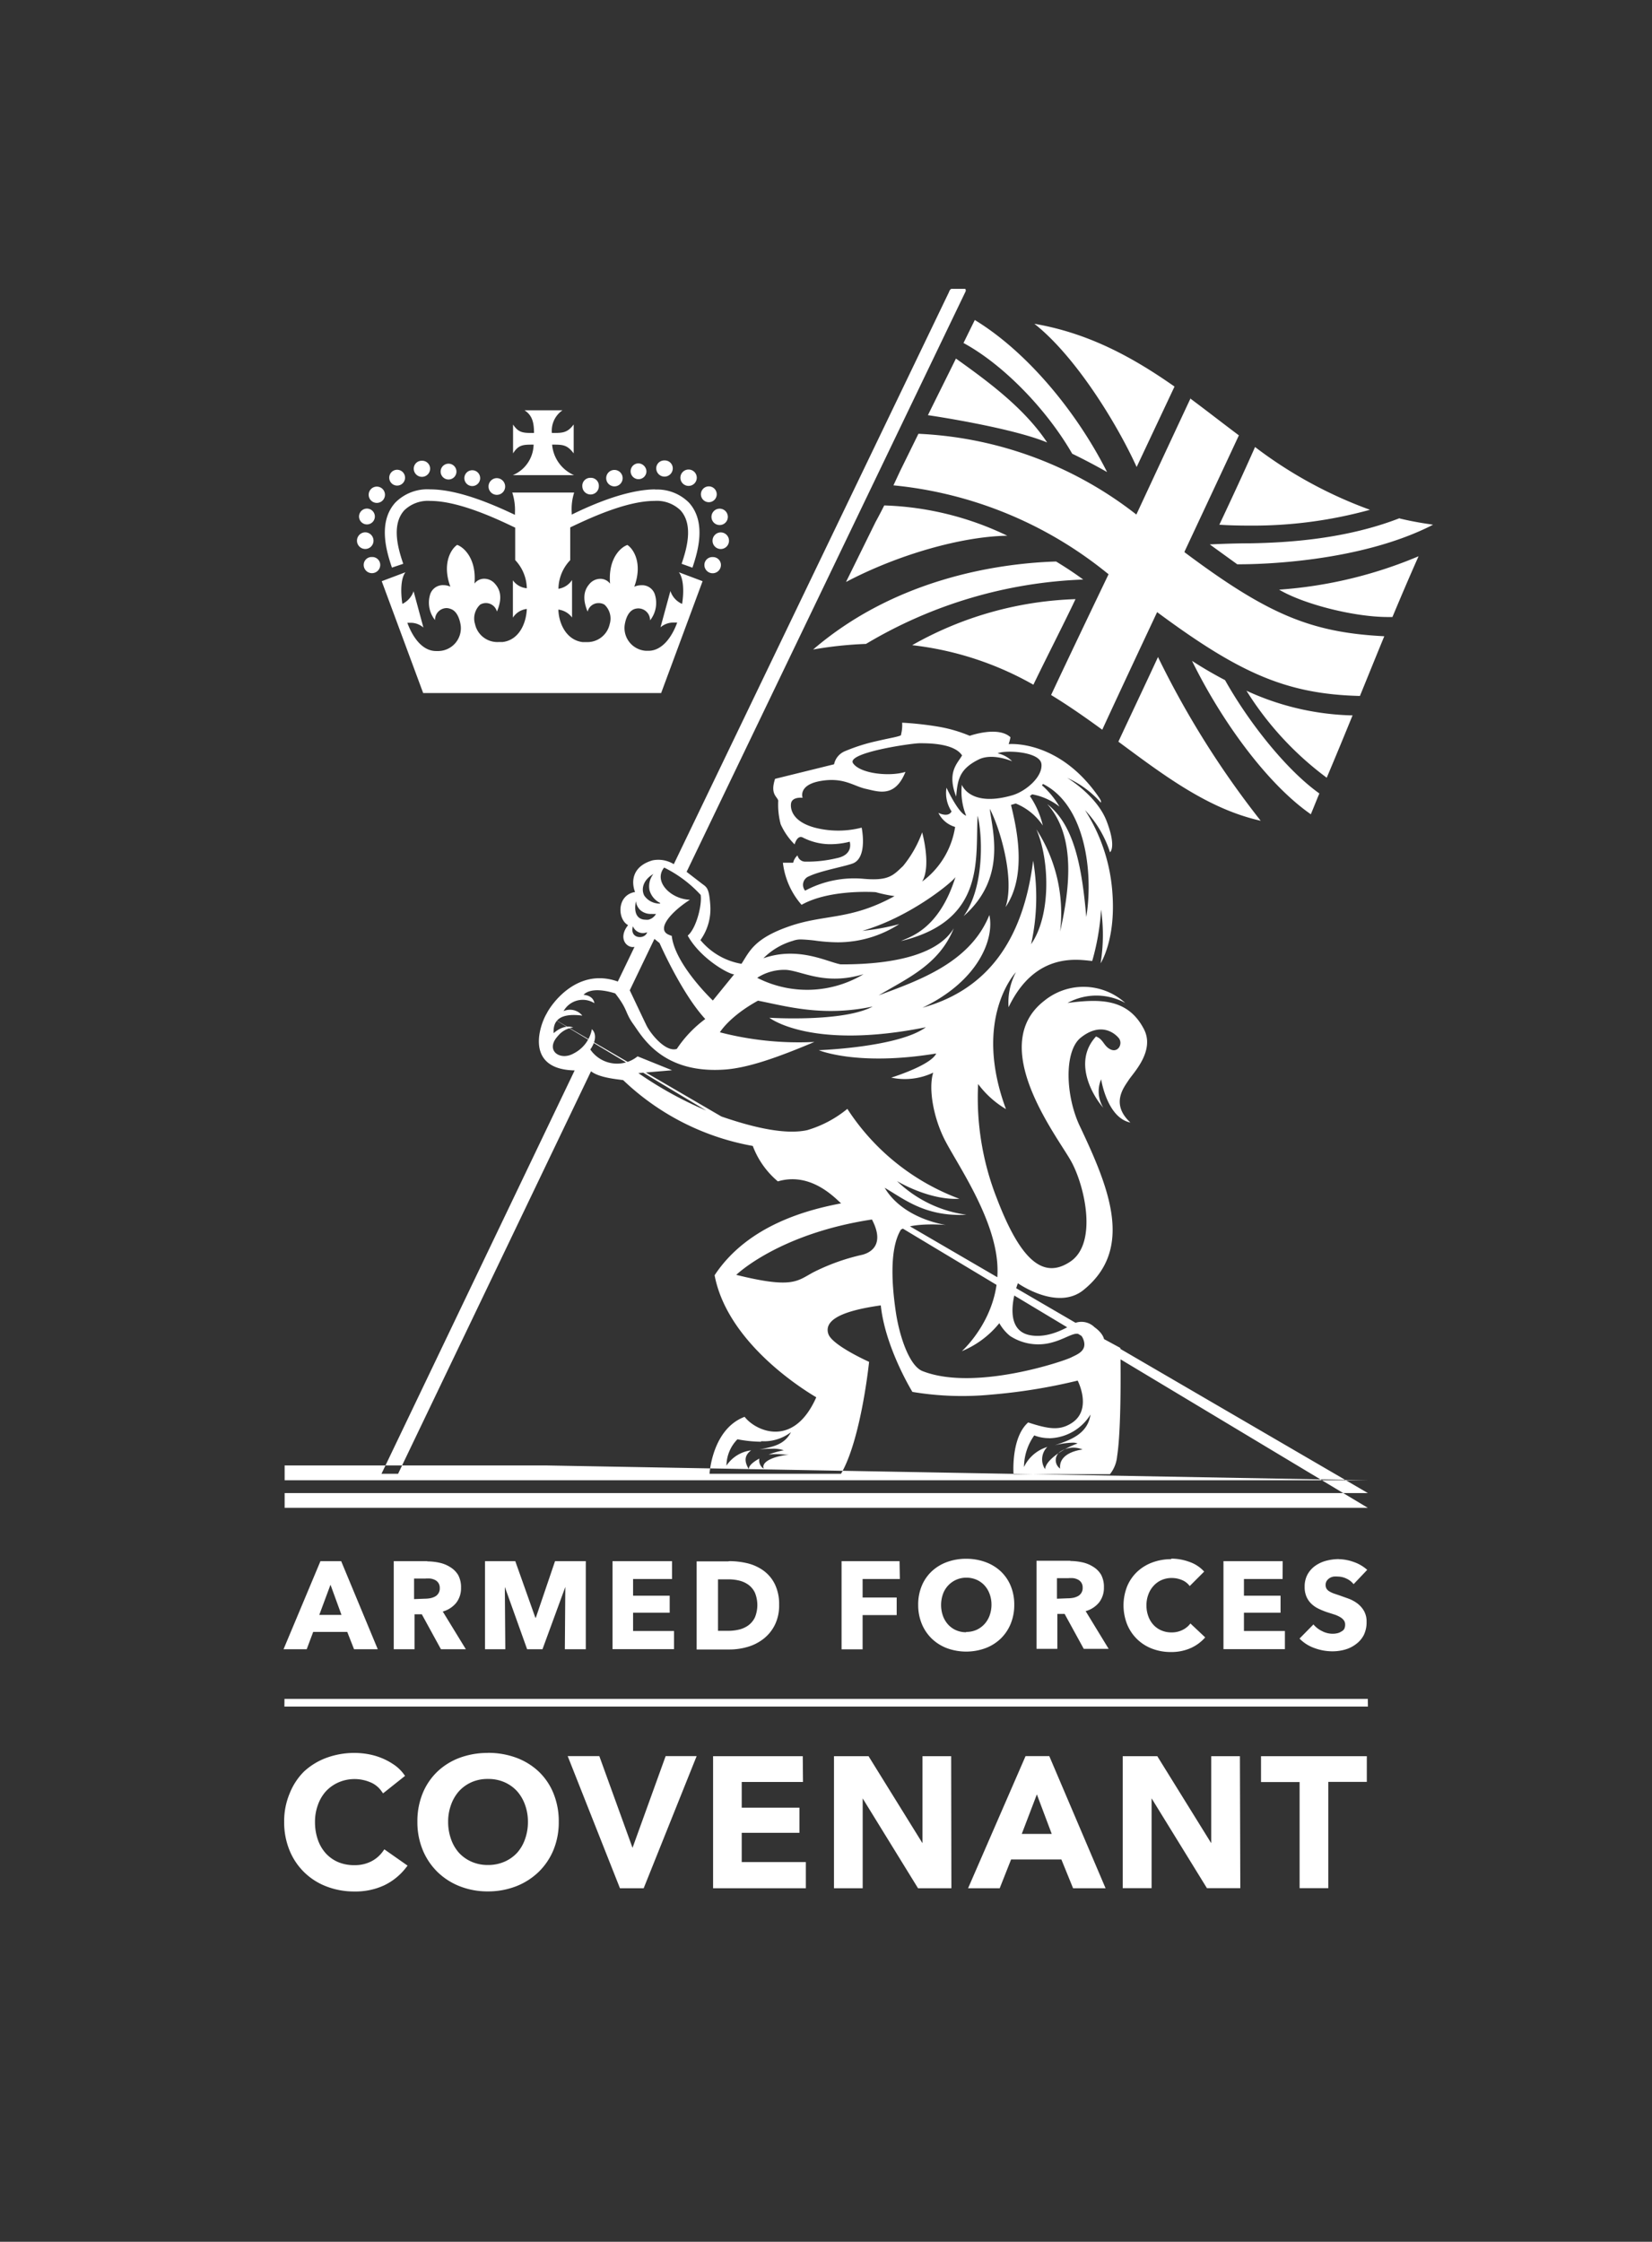 <?xml version="1.0" encoding="UTF-8"?> <svg xmlns="http://www.w3.org/2000/svg" viewBox="0 0 208.94 283.46"><rect x="0" y="0" width="208.94" height="283.46" fill="#333333" stroke="none"/><defs><style>.cls-1{fill:none;}.cls-2{fill:#fff;}</style></defs><title>armed-forces-covenant-logo</title><g id="Background"><rect class="cls-1" width="208.94" height="283.46"></rect></g><g id="Logo"><path class="cls-2" d="M69.13,128.3,173,188.79H36v1.87H173Zm0,57H36v1.87H173ZM43.15,197.4H40.53l-4.67,11.14h2.93l.82-2.19h4.31l.86,2.19h3Zm-2.77,6.8,1.42-3.82,1.39,3.82Zm33.71,4.34H71.44l.06-7.88h0l-2.89,7.88H66.67l-2.82-7.88h0l.06,7.88H61.34V197.4h3.83l2.54,7.15h.06l2.43-7.15h3.89ZM85,199.66H80.07v2.11h4.63v2.15H80.07v2.31h5.18v2.3H77.47V197.4H85Zm28.81,0H109.1V202h4.31v2.22H109.1v4.33h-2.66V197.4h7.33Zm48.41,0h-4.89v2.11h4.63v2.15h-4.63v2.31h5.18v2.3h-7.77V197.4h7.49Zm-80.81,39.1h-3l-6.61-16.71h4L80,233.65l4.19-11.6h3.92Zm20.15-13.44H93.81v3.25h7.3v3.18h-7.3v3.7h8.11v3.31H90.19V222.06h11.34Zm18.77,13.44h-4.22l-7-11.36v11.36h-3.63V222.06h4.37l6.82,11v-11h3.63Zm12.38-16.71h-3l-7.27,16.71h4l1.44-3.64h6.36l1.48,3.64h4.11Zm-3.48,9.84,1.91-5,1.88,5Zm27.64,6.86h-4.22l-7-11.36v11.36H142V222.06h4.37l6.82,11v-11h3.63Zm16-13.44H168v13.44h-3.63V225.33h-4.88v-3.27h13.38ZM54.05,197.4H49.8v11.14h2.63v-4.42h.92l2.42,4.42h3.15L56,203.77a3.34,3.34,0,0,0,1.7-1.1,3,3,0,0,0,.61-1.9,3.24,3.24,0,0,0-.36-1.61,2.94,2.94,0,0,0-1-1,4.1,4.1,0,0,0-1.37-.56,7.37,7.37,0,0,0-1.57-.17m-1.64,4.77v-2.6h1.44a4.26,4.26,0,0,1,.62,0,1.88,1.88,0,0,1,.59.18,1.13,1.13,0,0,1,.43.38,1.11,1.11,0,0,1,.17.64,1.14,1.14,0,0,1-.65,1.1,2.19,2.19,0,0,1-.63.2,4.46,4.46,0,0,1-.68.05Zm39.74-4.77h-4v11.14h4.15a8.12,8.12,0,0,0,2.27-.32,5.94,5.94,0,0,0,2-1A5.1,5.1,0,0,0,98,205.46a5.49,5.49,0,0,0,.54-2.53,5.73,5.73,0,0,0-.55-2.64,4.67,4.67,0,0,0-1.45-1.71,5.84,5.84,0,0,0-2-.91,10,10,0,0,0-2.33-.27m-1.4,8.81V199.7h1.34a5.73,5.73,0,0,1,1.35.16,3.27,3.27,0,0,1,1.16.53,2.64,2.64,0,0,1,.82,1,4.13,4.13,0,0,1,0,3.12,2.71,2.71,0,0,1-.82,1,3.31,3.31,0,0,1-1.18.54,5.78,5.78,0,0,1-1.39.16Zm31.39-9.11a6.94,6.94,0,0,0-2.42.41,5.67,5.67,0,0,0-1.92,1.16,5.3,5.3,0,0,0-1.27,1.83,6.14,6.14,0,0,0-.46,2.42,6.21,6.21,0,0,0,.46,2.42,5.52,5.52,0,0,0,1.27,1.87,5.66,5.66,0,0,0,1.92,1.2,7.1,7.1,0,0,0,4.84,0,5.63,5.63,0,0,0,1.93-1.2,5.51,5.51,0,0,0,1.27-1.87,6.21,6.21,0,0,0,.46-2.42,6.14,6.14,0,0,0-.46-2.42,5.3,5.3,0,0,0-1.27-1.83,5.65,5.65,0,0,0-1.93-1.16,7,7,0,0,0-2.42-.41m0,9.29a3.13,3.13,0,0,1-1.29-.26,3,3,0,0,1-1-.72,3.31,3.31,0,0,1-.65-1.09,4.17,4.17,0,0,1,0-2.75,3.06,3.06,0,0,1,.65-1.08,3.1,3.1,0,0,1,2.3-1,3.19,3.19,0,0,1,1.3.26,3,3,0,0,1,1,.71,3.22,3.22,0,0,1,.65,1.08,3.81,3.81,0,0,1,.24,1.35,4,4,0,0,1-.24,1.39,3.24,3.24,0,0,1-.66,1.09,3.1,3.1,0,0,1-1,.72,3.14,3.14,0,0,1-1.29.26m13.2-9H131.1v11.14h2.63v-4.42h.92l2.42,4.42h3.15l-2.91-4.77a3.34,3.34,0,0,0,1.7-1.1,3,3,0,0,0,.61-1.9,3.24,3.24,0,0,0-.36-1.61,2.94,2.94,0,0,0-1-1,4.1,4.1,0,0,0-1.37-.56,7.37,7.37,0,0,0-1.57-.17m-1.64,4.77v-2.6h1.44a4.26,4.26,0,0,1,.62,0,1.88,1.88,0,0,1,.59.18,1.13,1.13,0,0,1,.43.38,1.11,1.11,0,0,1,.17.64,1.14,1.14,0,0,1-.65,1.1,2.19,2.19,0,0,1-.63.2,4.46,4.46,0,0,1-.68.05Zm14.45-5.07a6.72,6.72,0,0,1,2.32.42,4.45,4.45,0,0,1,1.85,1.22l-1.83,1.83a2.26,2.26,0,0,0-1-.77,3.3,3.3,0,0,0-1.26-.25,3.17,3.17,0,0,0-1.3.26,3,3,0,0,0-1,.72,3.23,3.23,0,0,0-.66,1.08A3.82,3.82,0,0,0,145,203a3.92,3.92,0,0,0,.24,1.38,3.19,3.19,0,0,0,.65,1.08,2.93,2.93,0,0,0,1,.7,3.16,3.16,0,0,0,1.27.25,3,3,0,0,0,1.4-.31,2.72,2.72,0,0,0,1-.82l1.87,1.76a5.31,5.31,0,0,1-1.83,1.35,6,6,0,0,1-2.5.5,6.53,6.53,0,0,1-2.38-.42,5.5,5.5,0,0,1-3.16-3.07,6.54,6.54,0,0,1,0-4.82,5.38,5.38,0,0,1,1.28-1.85,5.66,5.66,0,0,1,1.92-1.17,6.78,6.78,0,0,1,2.38-.41m21.13,0a5.77,5.77,0,0,1,1.93.35,5,5,0,0,1,1.72,1l-1.72,1.81a2.43,2.43,0,0,0-.9-.7,2.56,2.56,0,0,0-1.08-.26,3.16,3.16,0,0,0-.54,0,1.42,1.42,0,0,0-.5.18,1.24,1.24,0,0,0-.37.35.92.92,0,0,0-.15.54.88.88,0,0,0,.12.47,1.05,1.05,0,0,0,.35.33,3.09,3.09,0,0,0,.54.26l.71.24,1.18.42a4.47,4.47,0,0,1,1.12.61,3.19,3.19,0,0,1,.83.94,2.69,2.69,0,0,1,.33,1.39,3.65,3.65,0,0,1-.35,1.66,3.31,3.31,0,0,1-1,1.16,4.07,4.07,0,0,1-1.37.68,5.74,5.74,0,0,1-1.59.22,6.57,6.57,0,0,1-2.31-.42,4.89,4.89,0,0,1-1.86-1.19l1.76-1.79a3.25,3.25,0,0,0,1.08.84,2.92,2.92,0,0,0,1.33.34,2.64,2.64,0,0,0,.58-.06,1.41,1.41,0,0,0,.5-.2A1,1,0,0,0,170,206a1.19,1.19,0,0,0,.13-.57.9.9,0,0,0-.16-.54,1.53,1.53,0,0,0-.45-.4,3.63,3.63,0,0,0-.72-.33l-1-.32a9.37,9.37,0,0,1-1-.41,3.5,3.5,0,0,1-.91-.61,2.79,2.79,0,0,1-.64-.9,3,3,0,0,1-.24-1.28,3.16,3.16,0,0,1,.38-1.59,3.3,3.3,0,0,1,1-1.09,4.27,4.27,0,0,1,1.38-.62,6.32,6.32,0,0,1,1.56-.2M44.87,221.65a9.71,9.71,0,0,1,1.66.15,8.44,8.44,0,0,1,1.67.47,8.11,8.11,0,0,1,1.51.79A5.07,5.07,0,0,1,51,224.24l.23.31-2.78,2.21-.24-.33a3.22,3.22,0,0,0-1.47-1.11,5.11,5.11,0,0,0-3.92.05,4.88,4.88,0,0,0-1.61,1.14,5.11,5.11,0,0,0-1,1.71,6.15,6.15,0,0,0-.37,2.15,6.71,6.71,0,0,0,.36,2.25,5,5,0,0,0,1,1.72,4.54,4.54,0,0,0,1.56,1.11,5.19,5.19,0,0,0,2.07.39,4.55,4.55,0,0,0,2.09-.46,4.07,4.07,0,0,0,1.46-1.22l.23-.32,2.94,2.06-.26.33a7.67,7.67,0,0,1-2.72,2.17,8.62,8.62,0,0,1-3.74.77,9.67,9.67,0,0,1-3.57-.65,8.14,8.14,0,0,1-4.66-4.6,9.35,9.35,0,0,1-.66-3.55,9.05,9.05,0,0,1,.7-3.61A8.11,8.11,0,0,1,38.45,224a8.53,8.53,0,0,1,2.86-1.74,10.17,10.17,0,0,1,3.55-.61m16.83,0a10.11,10.11,0,0,0-3.54.61A8.29,8.29,0,0,0,55.33,224a8,8,0,0,0-1.87,2.75,9.34,9.34,0,0,0-.67,3.6,9.22,9.22,0,0,0,.67,3.56,8.35,8.35,0,0,0,1.86,2.78,8.45,8.45,0,0,0,2.83,1.82,9.6,9.6,0,0,0,3.55.65,9.78,9.78,0,0,0,3.58-.65,8.55,8.55,0,0,0,2.85-1.82A8.27,8.27,0,0,0,70,233.92a9.2,9.2,0,0,0,.67-3.56,9.32,9.32,0,0,0-.67-3.6A7.92,7.92,0,0,0,68.13,224a8.38,8.38,0,0,0-2.85-1.75,10.23,10.23,0,0,0-3.58-.61m0,14.18a5.06,5.06,0,0,1-2.05-.41,4.77,4.77,0,0,1-1.6-1.13,5.08,5.08,0,0,1-1-1.72,6.38,6.38,0,0,1-.37-2.21,6.14,6.14,0,0,1,.37-2.15,5.21,5.21,0,0,1,1-1.71,4.8,4.8,0,0,1,1.59-1.14,5,5,0,0,1,2.07-.41,5.11,5.11,0,0,1,2.09.41,4.78,4.78,0,0,1,1.6,1.14,5.22,5.22,0,0,1,1,1.71,6.16,6.16,0,0,1,.37,2.15,6.36,6.36,0,0,1-.37,2.21,5.08,5.08,0,0,1-1,1.72,4.77,4.77,0,0,1-1.61,1.13,5.18,5.18,0,0,1-2.07.41M111.84,63.9c-.32.64-.7,1.37-1.11,2.12L107,73.59c6.58-3.47,14.65-5.76,20.4-5.85a38.52,38.52,0,0,0-15.54-3.83m11.44-23.47h0l-1.44,2.93c4.95,2.68,10.46,8.29,13.75,14,1.53.74,3,1.52,4.41,2.32-4-7.91-10.32-15.33-16.72-19.22m-2.39,4.86c-1.11,2.26-2.39,4.81-3.55,7.17.11,0,10.53,1.55,15.08,3.45-2.95-4.44-7.68-7.85-11.53-10.61m36.74,42a40.17,40.17,0,0,0,10.15,11c1.1-2.6,2.19-5.24,3.27-7.89h-.36a33.74,33.74,0,0,1-13.06-3.11m-6.86-3.72c3.81,7.74,9.58,15.58,15,19.34.42-1,.67-1.66,1.08-2.63C162.75,97.4,158,91.45,154.94,86c-1.4-.73-2.82-1.56-4.17-2.43m28.64-13.23a55.26,55.26,0,0,1-17.63,4.22c3.08,1.83,9.46,3.46,13.76,3.46h.57c1.09-2.6,2.18-5.16,3.3-7.67m-48.6-29.42C136,45,141.27,53.56,143.76,59.05l4.79-10.17c-5.24-3.67-10.81-6.75-17.73-7.94m27.92,15.57c-1.42,3.22-3,6.61-4.52,9.84.89.06,2.18.11,3.75.11a55.68,55.68,0,0,0,15.3-2,54.81,54.81,0,0,1-14.54-7.94m18.29,9c-6.78,2.64-14.1,3.1-18.94,3.18-2.41,0-5.07.14-5.07.14l3.47,2.51h.38c2.35,0,15.11-.23,24.39-5l-.35-.06q-2-.28-3.87-.73M146.45,83.1c-1.58,3.42-3.38,7.2-5,10.68,5.86,4.34,11.39,8.52,18,10a114.15,114.15,0,0,1-13-20.72m4.14-32.72c-2.2,4.69-6.81,14.6-6.81,14.6l-.06.12a48.2,48.2,0,0,0-27.56-10.21l-2.34,4.76L113,61.37a50.67,50.67,0,0,1,26.83,10.94l.38.3-.06.12s-4.8,10-7.21,15.15c2.26,1.38,4.4,2.88,6.47,4.39,2.3-5,6.94-14.87,6.94-14.87v0C156.77,85.12,162.7,87.77,172,88c.95-2.33,2.14-5.27,3.08-7.55-9.23-.47-14.7-2.72-25.26-10.62l0-.09s4.65-9.92,6.87-14.69c-2.08-1.56-4.1-3.14-6.16-4.67M136,75.76a44.7,44.7,0,0,0-20.63,5.82,40.19,40.19,0,0,1,15.33,5c1.56-3.24,4-8,5.33-10.83h0M133.57,71c-7.92.25-20.57,2.4-30.73,11.13a48.71,48.71,0,0,1,6.69-.71A57.74,57.74,0,0,1,137,73.28C135.84,72.43,134.8,71.75,133.57,71ZM71.14,51.88h-4.8c.94.61,1.2,1.47,1.2,2.87-1.36,0-1.94,0-2.65-1.07v3.65c.69-1.11,1.29-1.11,2.6-1.11a4.29,4.29,0,0,1-2.63,3.86v0H72.6v0a4.63,4.63,0,0,1-2.77-3.86c1.34,0,1.89,0,2.73,1.11V53.67c-.8,1.07-1.39,1.08-2.76,1.08a3.13,3.13,0,0,1,1.34-2.87M47,70.43a1,1,0,0,0-1,1,1,1,0,1,0,2.09,0,1,1,0,0,0-1-1m-.94-3.12a1.06,1.06,0,0,0-1,1.06,1,1,0,0,0,2.09,0,1.06,1.06,0,0,0-1-1.06m.17-3a1,1,0,1,0,1,1,1,1,0,0,0-1-1m1.25-2.78a1,1,0,1,0,0,2.06,1,1,0,1,0,0-2.06m2.57-2.13a1,1,0,1,0,1,1,1,1,0,0,0-1-1m3.1-1.14a1,1,0,0,0-1,1,1,1,0,1,0,2.07,0,1,1,0,0,0-1-1m3.33.37a1,1,0,1,0,1,1,1,1,0,0,0-1-1m3,.83a1,1,0,1,0,1,1,1,1,0,0,0-1-1m3.06,1a1.05,1.05,0,0,0-1,1.06,1.05,1.05,0,0,0,2.1,0,1.06,1.06,0,0,0-1.06-1.06M84,58.22a1,1,0,0,0-1,1,1,1,0,1,0,2.09,0,1,1,0,0,0-1-1m-3.33.37a1,1,0,1,0,1,1,1.05,1.05,0,0,0-1-1m-3.05.83a1,1,0,0,0,0,2.08,1,1,0,1,0,0-2.08m-3.06,1a1,1,0,0,0-1,1.06,1,1,0,0,0,2.09,0,1,1,0,0,0-1-1.06m8.2,1.46c-3.7,0-8.21,2-10.63,3.19,0-.15,0-.24,0-.26a6.89,6.89,0,0,1,.31-2.53H64.79a7.19,7.19,0,0,1,.34,2.53v.29c-2.41-1.14-7-3.22-10.71-3.22A5.69,5.69,0,0,0,50,63.55c-2.33,2.57-1,6.51-.43,8.22L51,71.29c-.52-1.56-1.62-4.82.13-6.76a4.29,4.29,0,0,1,3.31-1.19c3.63,0,8.54,2.34,10.51,3.28l.21.1v4.1a5.34,5.34,0,0,1,1.47,3.56,2.41,2.41,0,0,1-1.76-1V78.1A2.4,2.4,0,0,1,66.63,77c-.08,1.86-1,3.93-3.06,4.18l-.49,0a2.89,2.89,0,0,1-3-2.27,2.4,2.4,0,0,1,.65-2.46,1.44,1.44,0,0,1,2.12.88c.58-1.37.6-2.54-.2-3.46a1.8,1.8,0,0,0-1.39-.69,1.53,1.53,0,0,0-1.25.61c.28-3.11-1.33-4.6-2.19-4.89-.76.5-1.94,2.35-.86,5.28a2.1,2.1,0,0,0-.87-.19,1.68,1.68,0,0,0-1.7,1.22,3.52,3.52,0,0,0,.63,3.19,1.48,1.48,0,0,1,1.49-1.51A1.56,1.56,0,0,1,57,77c.83.27,1.16,1.35,1.27,2.1a2.89,2.89,0,0,1-2.78,3.22l-.34,0c-1.67,0-2.91-1.61-3.63-3.57l.35,0a2.45,2.45,0,0,1,1.68.6l-1.24-4.59a2.8,2.8,0,0,1-1.42,1.6c-.26-1.71-.16-3.3.39-4l-3,1.13,5.24,14.14h30.1l5.24-14.14-3-1.13c.56.71.68,2.32.41,4a2.69,2.69,0,0,1-1.48-1.63l-1.25,4.59a2.51,2.51,0,0,1,1.72-.6l.39,0c-.73,2-2,3.57-3.63,3.57l-.33,0A2.89,2.89,0,0,1,79,79.1c.1-.75.43-1.83,1.28-2.1a1.56,1.56,0,0,1,.45-.07,1.49,1.49,0,0,1,1.49,1.51,3.54,3.54,0,0,0,.63-3.19A1.69,1.69,0,0,0,81.1,74a2.13,2.13,0,0,0-.88.19c1.09-2.94-.09-4.78-.87-5.28-.88.29-2.46,1.77-2.19,4.89a1.54,1.54,0,0,0-1.25-.61,1.8,1.8,0,0,0-1.39.69c-.79.92-.77,2.09-.2,3.46a1.41,1.41,0,0,1,1.41-1.08,1.37,1.37,0,0,1,.73.2,2.4,2.4,0,0,1,.65,2.46,2.89,2.89,0,0,1-2.94,2.27l-.49,0c-2-.25-3-2.26-3.06-4.11a2.54,2.54,0,0,1,1.73,1V73.34a2.51,2.51,0,0,1-1.72,1.11,5.33,5.33,0,0,1,1.49-3.62V66.69l.14-.07c2-.94,6.86-3.28,10.49-3.28a4.31,4.31,0,0,1,3.32,1.19c1.75,1.94.66,5.19.14,6.76l1.37.49c.56-1.71,1.89-5.65-.44-8.22a5.66,5.66,0,0,0-4.39-1.65m7.4,8.53a1,1,0,0,0-1.06,1,1,1,0,1,0,2.09,0,1,1,0,0,0-1-1m.94-3.12a1.05,1.05,0,0,0-1,1.06,1,1,0,0,0,2.08,0,1.05,1.05,0,0,0-1-1.06m-.18-3a1,1,0,0,0,0,2.07,1,1,0,1,0,0-2.07M89.65,61.5a1,1,0,1,0,1,1,1,1,0,0,0-1-1m-2.56-2.13a1,1,0,1,0,0,2.07,1,1,0,1,0,0-2.07m52.18,77.1a3.92,3.92,0,0,0,.27,3.59c-1.09-1.19-4-5.66-.92-9,.94.35.95,1.18,1.79,1.61,1,.53,1.67-.72,1.07-1.43s-2.36-2-4.83,0c-2.09,1.75-1.88,7.36-.08,11.15,3.69,7.79,6.91,15.54.46,20.73-3.31,2.67-8.29-.86-8.29-.86s-2.3,5.85,1.54,6.57c2.67.5,5.26-1.37,5.67-1.54a2.35,2.35,0,0,1,2.47.52c1.12.8,1.21,1.51,1.21,1.51l2.07,1.12s.2,9.83-.41,13.69a4.25,4.25,0,0,1-.91,2.28H128.19s-.35-4.61,1.85-6.55c2.7.89,4,1,5.42.13,2.78-1.69.84-5.42.84-5.42a71.21,71.21,0,0,1-10.9,1.77,38.26,38.26,0,0,1-10-.34s-3.44-5.58-4-10.94c-3.39.48-7.38,1.41-6.63,3.62.49,1.44,5.15,3.52,5.15,3.52s-1,9.79-3.55,14.15H89.74s.32-5.66,4.44-7.2c1.31,1.73,6.15,4.1,9.06-2.47-2.78-1.64-11.34-7.42-12.86-15.43,4.27-6.49,12.13-8.35,16-9.09-.86-.77-3.88-4-8-2.78a10.79,10.79,0,0,1-3.17-4.48,31.8,31.8,0,0,1-16.39-8.32c-.79-.13-3-.29-4.07-1.12l-24.4,50.89H48.25l24.43-51c-6.47-.14-4.34-5.89-3.54-7.19.56-1.14,3.85-5.89,9-4.05l2.11-4.38,0,0c-1,.2-2.13-1.11-.81-2.75-1.36-.72-1.47-3.8.88-4.19-.49-1.26-.41-3.23,2.2-4a3.74,3.74,0,0,1,2.7.48l34.81-72.35a.71.71,0,0,1,.28-.4h1.77a.36.36,0,0,1,.05.32l-35.29,73.4,1.84,1.42c.69.54,1,.49,1.16,2.87a6.77,6.77,0,0,1-1.25,4.34,8.62,8.62,0,0,0,5.19,3c1-1.52,1.55-3.19,6.07-4.75s7.69-.73,13.29-3.81a18.07,18.07,0,0,1-2.39-.5s-5.78-.42-9.37,1.6a9.79,9.79,0,0,1-2.36-5.32h1.3a1.72,1.72,0,0,1,.55-.93,1,1,0,0,0,.92.79,16,16,0,0,0,4-.43c2.23-.43,1.68-2.09,1.68-2.09a9.82,9.82,0,0,1-2.77.31,7.64,7.64,0,0,1-3.2-.86c-.69-.3-1,.89-1,.89a8.53,8.53,0,0,1-1.76-2.54,9.62,9.62,0,0,1-.31-3c-.13-.52-1.05-.8-.4-2.75l7.46-1.84a2.3,2.3,0,0,1,1.44-1.68,22.68,22.68,0,0,1,4-1.26c1.07-.25,1.66-.36,2.11-.46,1.12-.25.91-.3.93-.4a4.81,4.81,0,0,0,.13-1.46,41.16,41.16,0,0,1,4.55.5,18,18,0,0,1,4,1.16s3.58-1.28,5.15.18a5.64,5.64,0,0,1-.23.87s6.34-.64,11.4,6.7c.33.48.3.59.26.7a12.48,12.48,0,0,0-4.25-3.13s3.75,2.22,5,5.51.41,3.9.41,3.9a14,14,0,0,0-3.16-5.33A22.2,22.2,0,0,1,140.7,113c.42,5.87-1.5,8.81-1.5,8.81a22.51,22.51,0,0,0,.06-6.8,29.93,29.93,0,0,1-1.12,6.5c-1.58-.12-7.15-1.32-10.58,5.85a8.17,8.17,0,0,1,.93-4.43s-5.52,5.81-1.26,17.31a12,12,0,0,1-3.52-3.17,34.75,34.75,0,0,0,2.36,14.44c3,7.85,5.88,10.33,9.32,8s1.82-9.54.08-12.68-10.75-14.6-3.39-20.29a7.86,7.86,0,0,1,10.24.28,7.6,7.6,0,0,0-7.3,0c4-.52,7.62-.62,9.66,3.31,1.43,2.76-1.36,5.55-1.93,6.44s-2.34,3,.22,5.37C140,141.34,139.27,136.47,139.27,136.47ZM89.2,128.85c-3-3.24-5.78-9.6-5.78-9.6l-.65-.53-3.12,6.5c.48,1,1.72,3.63,2.1,4.41.47,1,2.41,3.46,3.85,3A15,15,0,0,1,89.2,128.85Zm43.51,53a5.22,5.22,0,0,1-1.9-.35,7,7,0,0,0-1.3,4,4.81,4.81,0,0,1,2.95-2.54,2.22,2.22,0,0,0-.28,2.81c.08-1.17,2.36-2.64,4.11-3.25a1.58,1.58,0,0,0-.66-.1,10.11,10.11,0,0,0-2.24.33c2-.66,4.18-1.44,4.53-3.89a6.27,6.27,0,0,1-5.2,3m-36.45.44a16.49,16.49,0,0,1-3-.31,4.82,4.82,0,0,0-1.39,3.33A4.41,4.41,0,0,1,95,183.39c-1.1.81-.66,1.72-.3,2.38,0-.46.58-.93,1.34-1.34a1.26,1.26,0,0,0,.56,1.29c-.39-.92,1.36-1.61,3.19-1.78-.48,0-1-.07-1.58-.07a9.59,9.59,0,0,0-1,.05,11.86,11.86,0,0,1,1.92-.54,4.12,4.12,0,0,0-1.49-.19,13.79,13.79,0,0,0-1.6.09c1.79-.34,3.19-.63,4-2.19a5.58,5.58,0,0,1-3.79,1.14M81.84,117.88a1.36,1.36,0,0,1-1.79-.76c-.37,1.31.82,1.57,1.4,1.24a.85.85,0,0,0,.4-.47m36.85-15.1s1.23.63,1.65-.19a4.22,4.22,0,0,1-.64-3s1.5,3.25,2.49,3.54a8,8,0,0,1-.55-3.91s1,2.87,6.35,1.34c1.67-.47,3.87-2.29,3.72-3.94s-4.74-1.81-5.53-1.37a3.61,3.61,0,0,1,1.82,1s-2.47-1.09-4.22-.23c-2.49,1.23-2.67,2.6-2.86,4.69-1.2-3.1.18-4.19.75-5.2-1-1.55-4.3-1.54-5.36-1.54s-9.35,1.21-8.42,2.54,4.67,1.7,6.62,1.08c-1.33,3.31-3.41,2.5-5,2.15s-2.81-1.5-5.72-1-2.29,2.13-2.29,2.13-1.31-.17-1.46.7c-.07.41-.13,2.22,3,3.07a11.85,11.85,0,0,0,5.93,0s.81,3.82-1.15,4.54c-1.06.39-4.13.94-5.5,1.61a1.15,1.15,0,0,0-.5,1.82,13.15,13.15,0,0,1,7.28-1.51c3.29.31,3.84-.41,5.11-1.61a14.49,14.49,0,0,0,2.41-4.25s1.19,4.22,0,6.22a10.56,10.56,0,0,0,4.17-6.91A3.39,3.39,0,0,1,118.69,102.79ZM80.64,133.57,85,135.33l-4.26.36a47.94,47.94,0,0,0,10,5.31c5.07,1.8,8.85,2.45,11.36,1.9a14.38,14.38,0,0,0,5.07-2.69,28.88,28.88,0,0,0,14.17,11.37c-3.88.21-7.89-2.24-7.89-2.24a15.71,15.71,0,0,0,8.77,4.26c-5.21.27-7.88-2-10.33-3.41,2.38,4,7.76,4.7,7.76,4.7s-4.18-.36-5.71.6c-1.54,2.54-1.08,7.41-.64,10.4s1.68,6.81,3.38,7.48c6.58,2.58,17.87-1.25,18.8-1.73.72-.37,2.11-.82,1.53-2.3s-1.71-.23-3.79.36a6.51,6.51,0,0,1-5.48-.78,5.75,5.75,0,0,1-1.35-1.61,11.92,11.92,0,0,1-4.74,3.54s5.2-4.61,4.44-11.56c-.64-5.95-5.26-12.45-6.67-15.3s-2-6.42-1.39-8.36a8.32,8.32,0,0,1-5.31.63s5-1.54,5.69-3.05c-10,1.64-14.85-.42-14.85-.42s10.07-.35,13.54-2.9c-14.55,2.92-19.79-1.2-19.79-1.2s9.33.59,13.07-1.42c-6.25,1.32-10.78,0-14.51-.74-3.64,2-4.82,4-4.82,4A39.8,39.8,0,0,0,103,131.75c-4.74,2-8.49,3.32-11.47,3.5-7.79.49-10.3-4.18-11.41-5.72s-.67-1.83-2.31-3.92c-3.22-1-4,.19-4,.19s1.19,0,1.37,1.05a2.77,2.77,0,0,0-3.9,1,2,2,0,0,1,2.37.57c-3.43-.45-3.68,1.16-3.63,2.22,1.42-1.24,2.48-.72,2.48-.72A2.94,2.94,0,0,0,70.56,131c-1.67,1.82.27,3.19,2,2.2a4.32,4.32,0,0,0,2.3-3.07c1,1-.2,2.57-.2,2.57A4.1,4.1,0,0,0,80.64,133.57Zm22.1,27.37a26.44,26.44,0,0,1,6.32-2.28c1.27-.33,2.8-1.45,1.22-4.46-11.82,1.8-17.16,7-17.16,7C100.17,162.95,100.8,162,102.75,160.94ZM134,102a7.8,7.8,0,0,0-3.46-1.56l-.28.22a11,11,0,0,1,1.63,3.72,7.53,7.53,0,0,0-3.42-2.78l-.6.18c.57,2.4,2.18,8.74-.69,12.92,1.22-3.62-.77-10.17-2-12.43.39,3,2.11,8.8-3.3,13.57,2.72-3.79,2.35-10.48,1.77-12.69-.33,5.24,1.16,13.24-9.69,15.84,1.05-.52,4.78-1.4,6.88-8.08-.6.83-5.94,5.13-11.78,6.79a28.82,28.82,0,0,0,4.67-.85,14.31,14.31,0,0,1-7.76,2.3,22.09,22.09,0,0,1-2.61-.18,19.26,19.26,0,0,0-2-.18,2.83,2.83,0,0,0-1.07.17,8.67,8.67,0,0,0-3.74,2.21,10.19,10.19,0,0,1,3.42-.58c2.85,0,5.13,1.13,6.36,1.35h.2c7.09,0,12.24-1.45,14.1-4.56-1.84,4.59-5.87,6.31-9.5,8.48,5-1.87,11.57-4.1,14-10.16.66,3-1.36,8.33-8.46,11.72,7.86-2.19,12.68-8.08,14-18.59a27.51,27.51,0,0,1-.26,10.56c2.53-3.63,2.36-10.65.67-14.52a19.49,19.49,0,0,1,3,12.92c1.29-5.67,1.95-12.14-1.63-16.12,3.44,2.68,4.39,8,4.94,14.28.93-5.71-.16-14.17-5.47-16.82l-.14.16A11,11,0,0,1,134,102M92.85,123.2c-.67,0-4.28-2-5.87-4.9,1.06-.86,1.83-3.84,1.64-5.14A15.67,15.67,0,0,0,84,109.7c-1.41,1.75.84,4,3.26,4.07-2.56,1.65-4.3,3.82-2.61,4.45a1.48,1.48,0,0,0,.31.11c.39,3.62,5.2,8.18,5.2,8.18Zm-9.37-9h.06a2.58,2.58,0,0,1-1.39-1.63,2.53,2.53,0,0,1,.49-2.06c-1.38.8-1.55,2-1.15,2.74a2.33,2.33,0,0,0,2,1m-1.84,2.05.32,0a1.5,1.5,0,0,0,1-.74,3.35,3.35,0,0,1-.56,0,2,2,0,0,1-1.45-.5,1.85,1.85,0,0,1-.53-1.11c-.36,1.77.4,2.34,1.2,2.34m55.31,67a3,3,0,0,0-2.82.25,1.3,1.3,0,0,0-.1,2.11l.06.06C133.85,183.56,136.95,183.28,136.95,183.28Zm-27.71-60.11c-4.87,1.46-7.71-.37-9.75-.54a6.27,6.27,0,0,0-3.71,1A13.88,13.88,0,0,0,109.24,123.17Z"></path><polygon class="cls-2" points="35.97 215.79 173.01 215.79 173 214.82 35.98 214.82 35.97 215.79"></polygon></g></svg> 